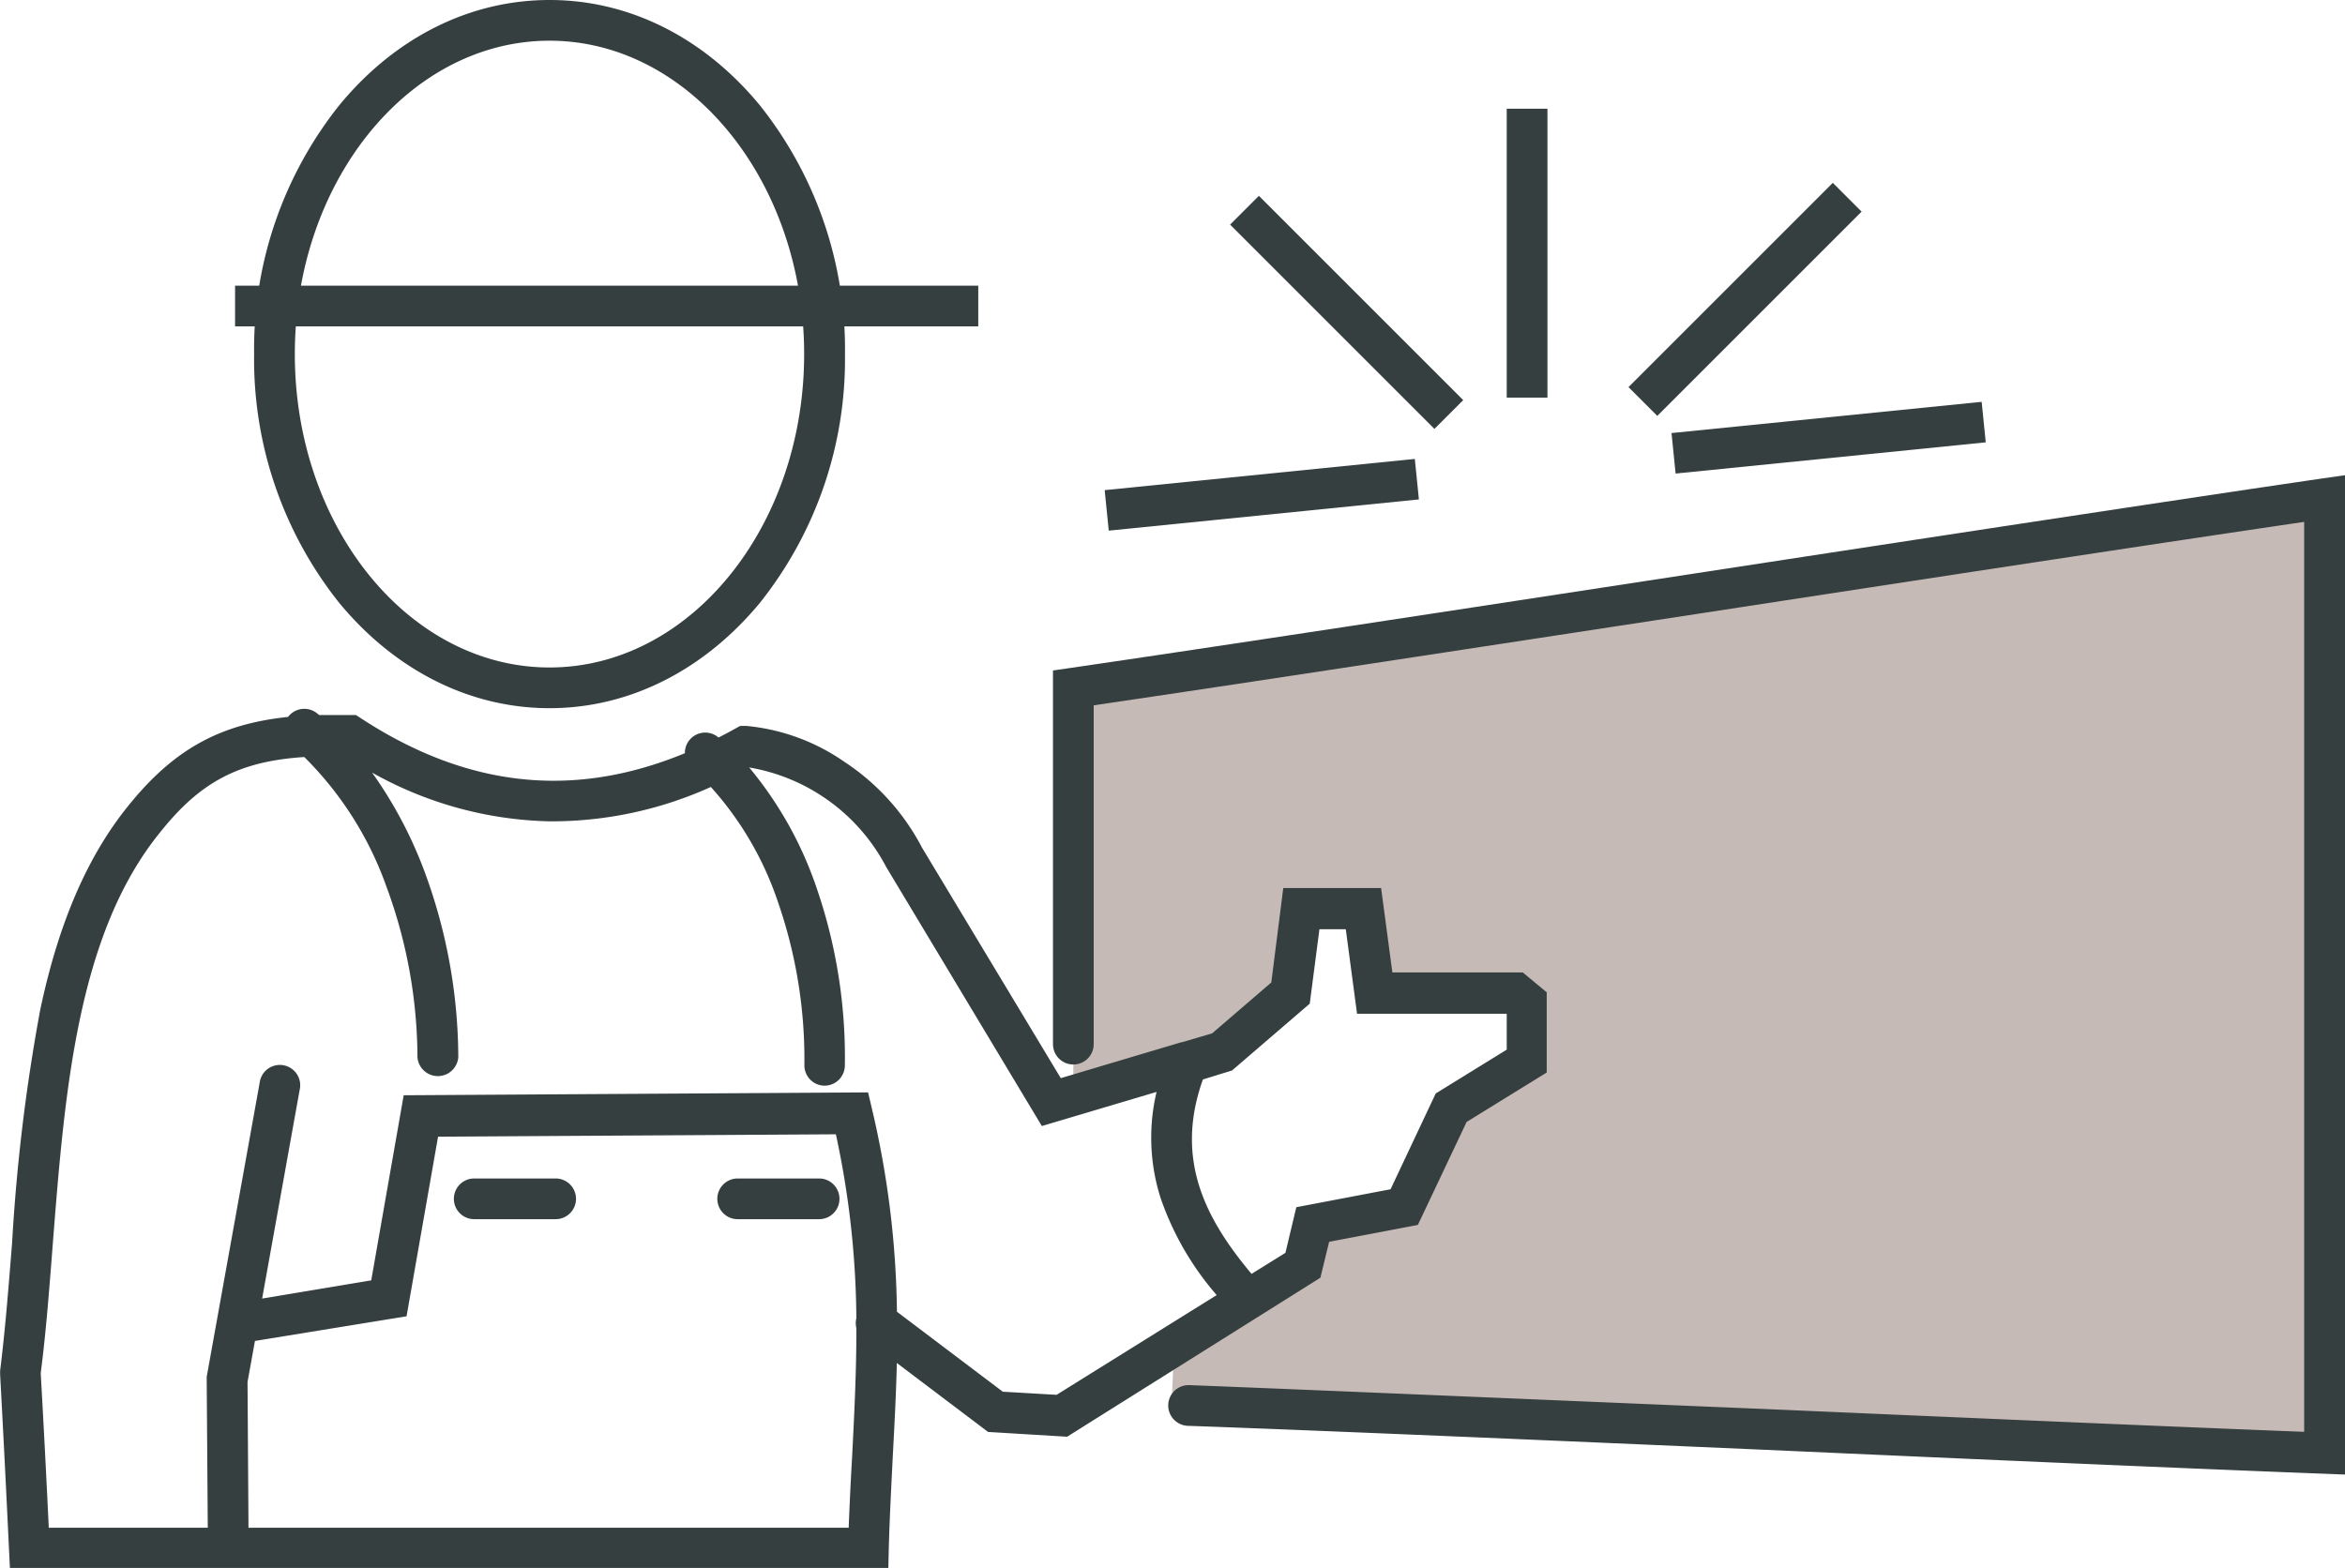 <svg xmlns="http://www.w3.org/2000/svg" width="195.82" height="130.96" viewBox="0 0 195.82 130.96"><defs><style>.cls-1{fill:#c6bab7;}.cls-2{fill:#363f40;}</style></defs><g id="Layer_2" data-name="Layer 2"><g id="Layer_1-2" data-name="Layer 1"><polygon class="cls-1" points="89.63 57.45 89.63 91.52 100.63 88.3 107.76 82.97 108.68 75.91 113.87 75.91 114.81 82.97 126.58 82.97 127.52 88.67 120.52 94.02 117.29 100.84 109.65 102.3 108.83 105.71 98.04 112.44 97.84 117.27 194.12 121.33 194.12 41.63 89.63 57.45"/><path class="cls-2" d="M74.18,131H.83l-.08-1.62c-.23-4.85-.47-9.62-.74-14.59v-.15l0-.15c.42-3.37.7-6.92,1-10.68A154.55,154.55,0,0,1,3.36,84.34c1.53-7.25,3.94-12.83,7.37-17.06,3.71-4.59,7.5-6.79,13.32-7.4l.05-.06a1.7,1.7,0,0,1,2.39-.23l.16.13c.82,0,1.69,0,2.59,0h.48l.4.26C39,65.79,47.9,66.75,57.19,62.91A1.7,1.7,0,0,1,60,61.6h0c.46-.23.91-.47,1.37-.73l.44-.24.5,0a17.1,17.1,0,0,1,8.2,3A19.19,19.19,0,0,1,77,70.81L88.58,90.05l10.07-3h.06l2.51-.74,4.94-4.25,1-7.89h8.17l.94,7.05h10.89l2,1.66v6.7l-6.69,4.13-4.07,8.6-7.41,1.41-.73,3L89.11,120l-6.6-.4-7.62-5.76c-.06,2.62-.2,5.21-.34,7.84-.12,2.46-.26,5-.33,7.6Zm-53.43-3.4H70.87q.12-3.11.29-6c.18-3.57.36-7.07.35-10.67a1.79,1.79,0,0,1,0-.83,74.6,74.6,0,0,0-1.71-15.36l-33.22.2-2.63,15L21.29,112l-.62,3.43Zm-16.68,0H17.35l-.09-12.44,0-.16,4.42-24.55a1.7,1.7,0,1,1,3.34.6l-3.13,17.41L31,106.94l2.71-15.46,38.78-.24.31,1.32a77.24,77.24,0,0,1,2.1,17l8.84,6.68,4.49.26,13.37-8.33a24.47,24.47,0,0,1-4.68-8.1,16.57,16.57,0,0,1-.34-8.87L87,94.05,74,72.41A15.92,15.92,0,0,0,62.56,64.1l0,0a31.51,31.51,0,0,1,5.61,10A43.47,43.47,0,0,1,70.55,89a1.7,1.7,0,0,1-1.7,1.68h0a1.7,1.7,0,0,1-1.68-1.72,40.08,40.08,0,0,0-2.23-13.69,27.31,27.31,0,0,0-5.58-9.54A32.25,32.25,0,0,1,45.85,68.6a31.58,31.58,0,0,1-14.78-4.07,35.56,35.56,0,0,1,4.36,8.21A45.07,45.07,0,0,1,38.27,88.3a1.71,1.71,0,0,1-3.41,0A41.47,41.47,0,0,0,32.25,74a28.78,28.78,0,0,0-6.84-10.77c-5.49.35-8.7,2.11-12,6.24C6.44,78,5.4,91.23,4.4,104c-.29,3.75-.56,7.29-1,10.69C3.65,119.09,3.87,123.3,4.07,127.56Zm96.38-37.44C98,97,100.84,102,104.51,106.4l2.83-1.76.91-3.81,7.87-1.5,3.77-8,5.93-3.66v-3h-12.5l-.94-7.06h-2.2l-.81,6.22-6.49,5.58Zm95.37,33-1.77-.07c-10.09-.38-28.7-1.19-46.71-2-18.58-.81-37.8-1.64-48.15-2a1.7,1.7,0,0,1,.13-3.4c10.36.4,29.58,1.23,48.17,2,17,.74,34.54,1.5,44.92,1.9v-76c-12,1.76-31.49,4.74-50.33,7.63-19.06,2.91-38.75,5.93-50.75,7.69V87.21a1.7,1.7,0,1,1-3.4,0V56l1.45-.21c11.81-1.72,32.34-4.86,52.19-7.9s40.47-6.19,52.3-7.92l1.95-.28ZM68.4,101.83H61.6a1.7,1.7,0,0,1,0-3.4h6.8a1.7,1.7,0,0,1,0,3.4Zm-22,0h-6.8a1.7,1.7,0,0,1,0-3.4h6.8a1.7,1.7,0,1,1,0,3.4Z"/><path class="cls-2" d="M45.89,59.15C39.24,59.15,33,56,28.34,50.37a32.64,32.64,0,0,1-7.12-20.79,32.67,32.67,0,0,1,7.12-20.8C33,3.12,39.24,0,45.89,0S58.77,3.12,63.44,8.78a32.67,32.67,0,0,1,7.12,20.8,32.64,32.64,0,0,1-7.12,20.79C58.77,56,52.54,59.15,45.89,59.15Zm0-55.75c-11.73,0-21.27,11.74-21.27,26.18s9.54,26.17,21.27,26.17S67.15,44,67.15,29.58,57.61,3.4,45.89,3.4Z"/><rect class="cls-2" x="19.63" y="23.86" width="62.06" height="3.4"/><rect class="cls-2" x="110.76" y="14.03" width="3.4" height="24.13" transform="translate(14.48 87.16) rotate(-45)"/><rect class="cls-2" x="125.82" y="9.08" width="3.4" height="24.13"/><rect class="cls-2" x="133.66" y="23.3" width="24.13" height="3.4" transform="translate(25 110.37) rotate(-45)"/><rect class="cls-2" x="139.68" y="34.87" width="26.03" height="3.4" transform="translate(-2.89 15.47) rotate(-5.75)"/><rect class="cls-2" x="92.35" y="39.63" width="26.03" height="3.4" transform="translate(-3.61 10.76) rotate(-5.75)"/></g></g></svg>